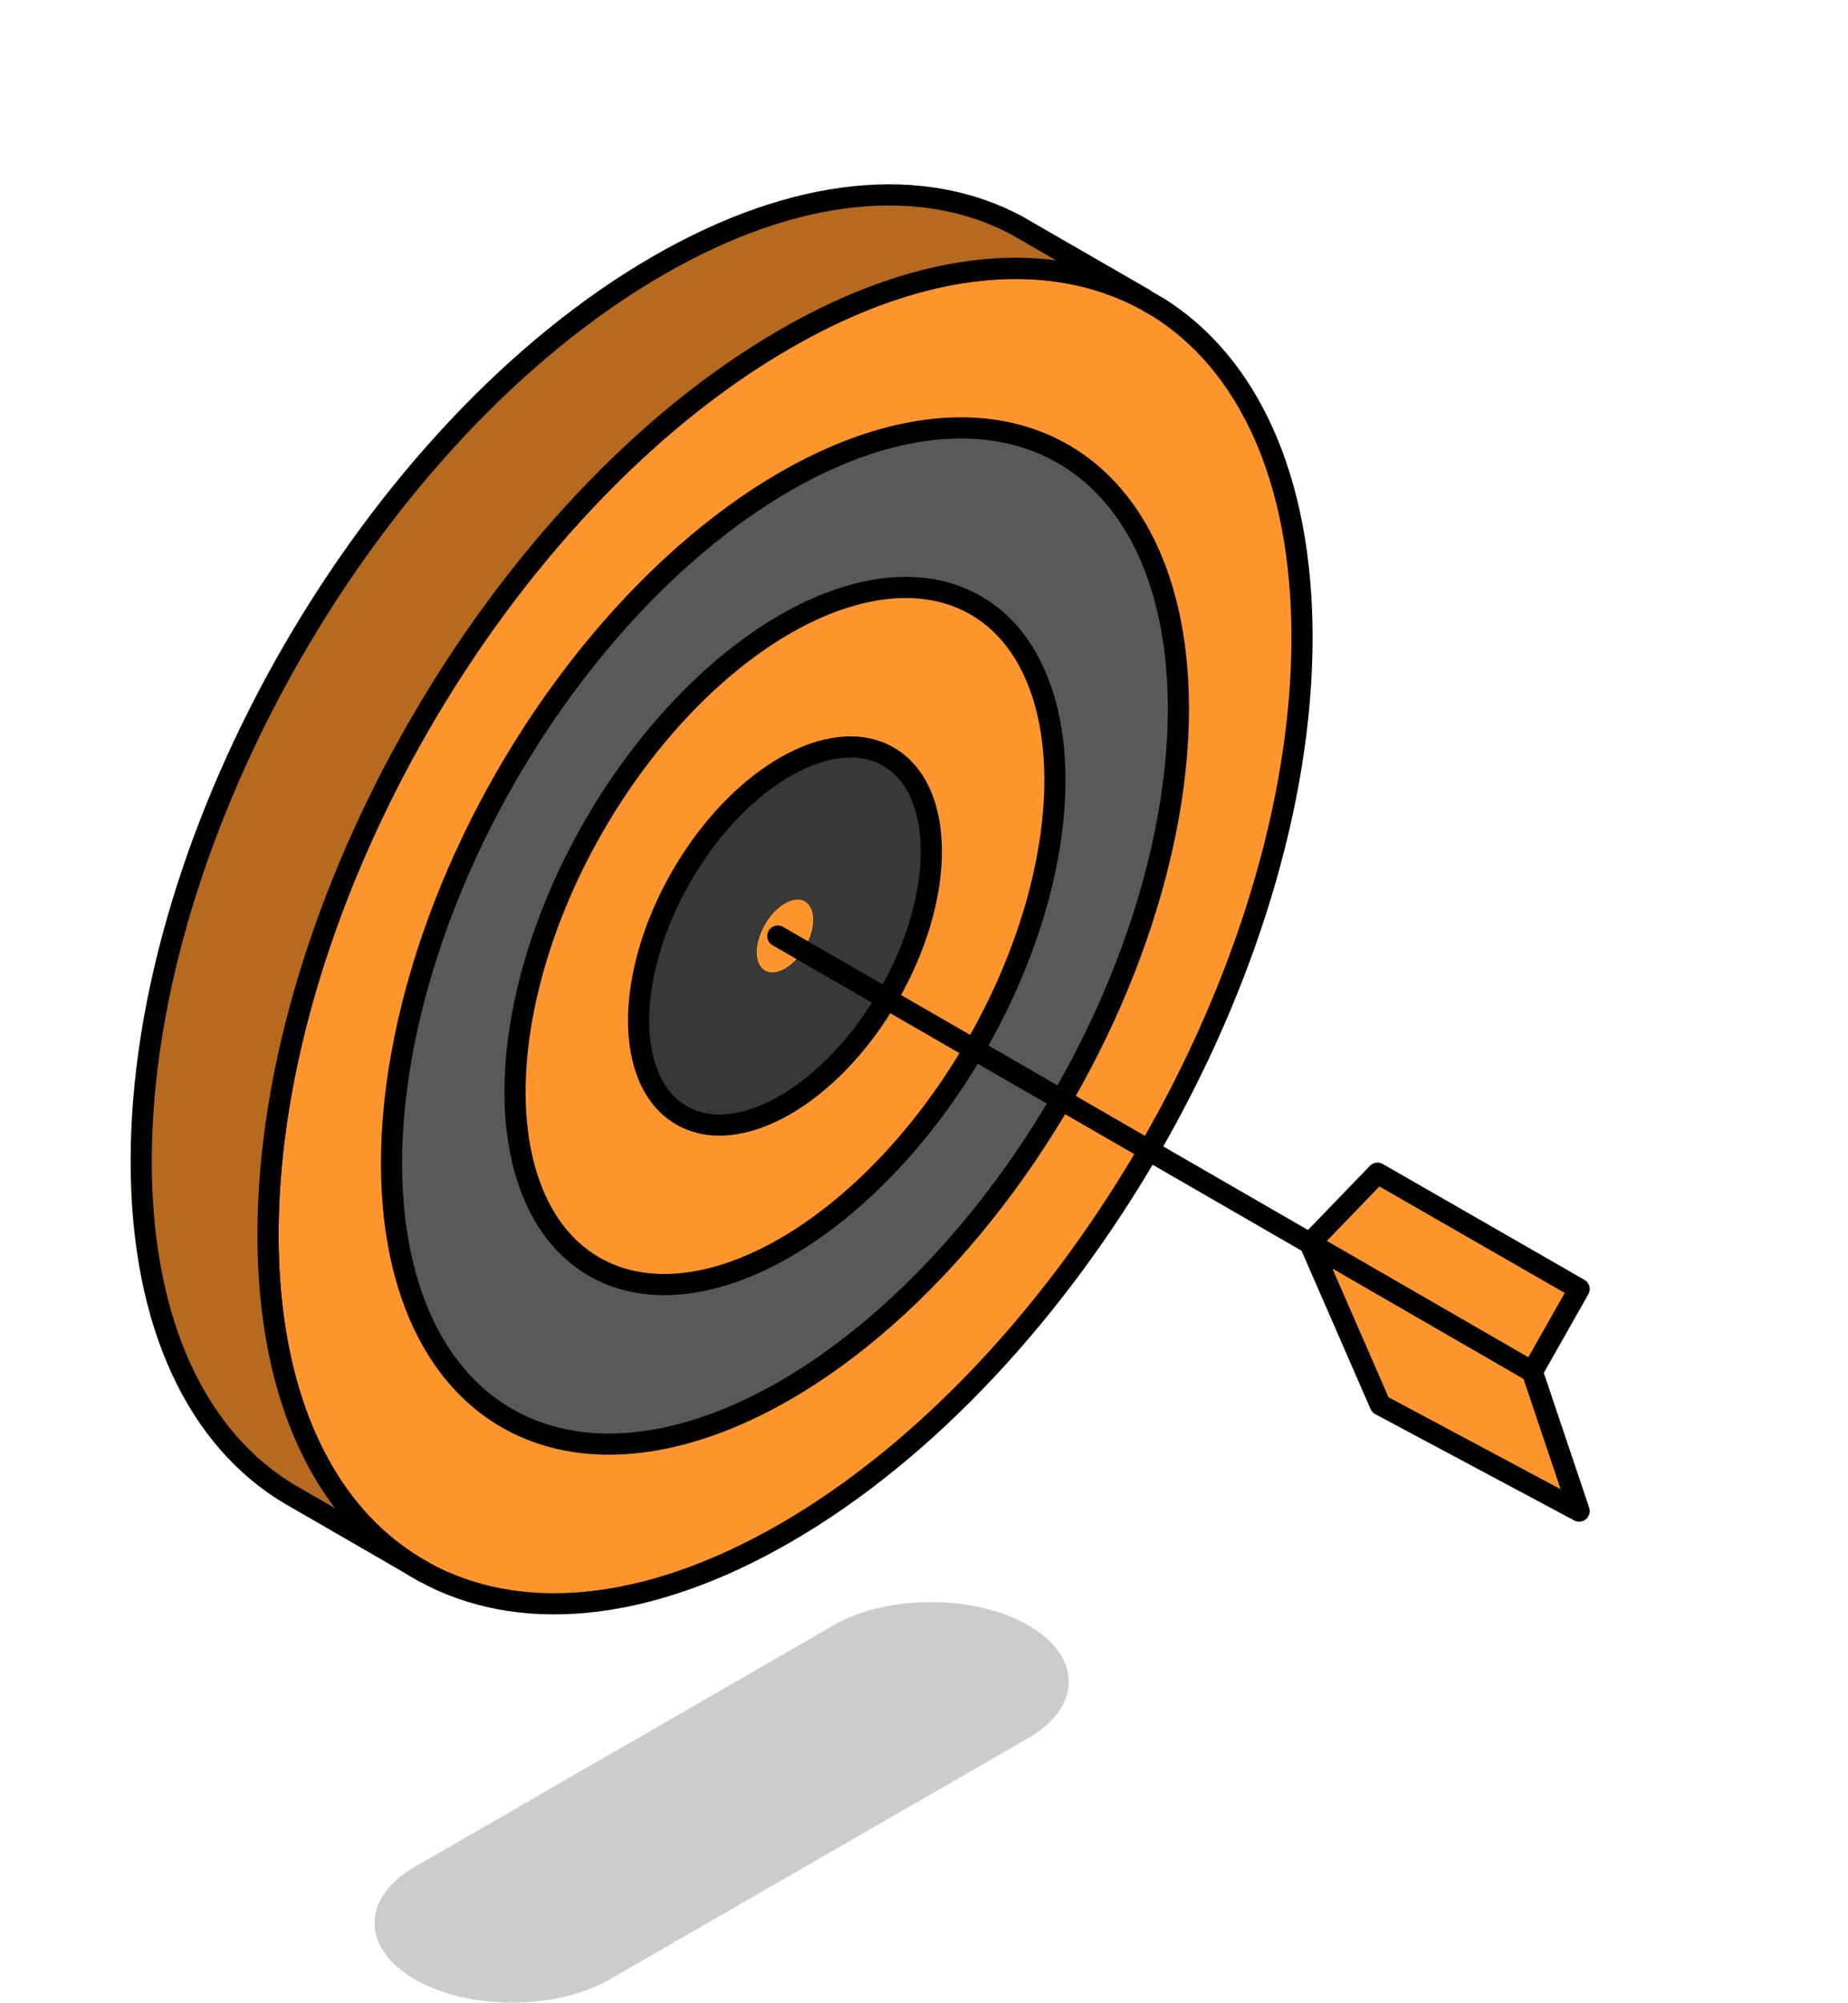 <?xml version="1.0" encoding="UTF-8"?><svg id="Layer_1" xmlns="http://www.w3.org/2000/svg" xmlns:xlink="http://www.w3.org/1999/xlink" viewBox="0 0 174.72 189.3"><defs><style>.cls-1{filter:url(#outer-glow-3);}.cls-1,.cls-2,.cls-3,.cls-4{fill:#ff952c;}.cls-5{fill:#595959;}.cls-5,.cls-6,.cls-7,.cls-2,.cls-3,.cls-4{stroke:#000;stroke-linecap:round;stroke-linejoin:round;stroke-width:2px;}.cls-6{fill:#383838;}.cls-7{fill:#b56a1f;}.cls-8{opacity:.2;}.cls-2{filter:url(#outer-glow-4);}.cls-3{filter:url(#outer-glow-2);}.cls-4{filter:url(#outer-glow-1);}</style><filter id="outer-glow-1" filterUnits="userSpaceOnUse"><feOffset dx="0" dy="0"/><feGaussianBlur result="blur" stdDeviation="8"/><feFlood flood-color="#ff952c" flood-opacity="1"/><feComposite in2="blur" operator="in"/><feComposite in="SourceGraphic"/></filter><filter id="outer-glow-2" filterUnits="userSpaceOnUse"><feOffset dx="0" dy="0"/><feGaussianBlur result="blur-2" stdDeviation="8"/><feFlood flood-color="#ff952c" flood-opacity="1"/><feComposite in2="blur-2" operator="in"/><feComposite in="SourceGraphic"/></filter><filter id="outer-glow-3" filterUnits="userSpaceOnUse"><feOffset dx="0" dy="0"/><feGaussianBlur result="blur-3" stdDeviation="8"/><feFlood flood-color="#ff952c" flood-opacity="1"/><feComposite in2="blur-3" operator="in"/><feComposite in="SourceGraphic"/></filter><filter id="outer-glow-4" filterUnits="userSpaceOnUse"><feOffset dx="0" dy="0"/><feGaussianBlur result="blur-4" stdDeviation="8"/><feFlood flood-color="#ff952c" flood-opacity="1"/><feComposite in2="blur-4" operator="in"/><feComposite in="SourceGraphic"/></filter></defs><path class="cls-8" d="M39.21,187.09c.63,.36,1.3,.68,2.01,.95,2.18,.84,4.69,1.25,7.21,1.25s4.95-.4,7.1-1.21c.75-.28,1.46-.61,2.12-.99l1.27-.73,14.31-8.25,24-13.83c5.09-2.94,5.09-7.71,0-10.65-1.8-1.04-3.99-1.71-6.3-2.01-.96-.13-1.94-.19-2.92-.19-3.34,0-6.67,.73-9.22,2.2l-2.16,1.25-3.39,1.96-14.31,8.25-3.39,1.95h-.02l-6.6,3.82-7.68,4.43-2.01,1.16c-5.09,2.94-5.09,7.71,0,10.65Z"/><g><g><path class="cls-4" d="M123.1,60.26c0,31.17-21.88,69.07-48.88,84.66-13.3,7.67-25.34,8.51-34.16,3.65-2.17-1.19-4.14-2.73-5.89-4.59-5.56-5.95-8.83-15.22-8.83-27.27,0-31.18,21.88-69.08,48.88-84.66,10.43-6.03,20.1-7.84,28.04-5.98,2.08,.48,4.03,1.21,5.85,2.18l1.32,.76,.09,.05c8.41,5.28,13.58,16.05,13.58,31.21Z"/><ellipse class="cls-5" cx="74.22" cy="88.48" rx="52.61" ry="30.37" transform="translate(-39.52 108.51) rotate(-60)"/><ellipse class="cls-3" cx="74.22" cy="88.48" rx="36.09" ry="20.84" transform="translate(-39.52 108.51) rotate(-60)"/><ellipse class="cls-6" cx="74.22" cy="88.48" rx="19.57" ry="11.3" transform="translate(-39.52 108.51) rotate(-60)"/><ellipse class="cls-1" cx="74.22" cy="88.48" rx="3.77" ry="2.18" transform="translate(-39.52 108.51) rotate(-60)"/></g><path class="cls-7" d="M108.11,28.24c-1.82-.97-3.77-1.7-5.85-2.18-7.94-1.86-17.61-.05-28.04,5.98-27,15.58-48.88,53.49-48.88,84.66,0,12.05,3.27,21.32,8.83,27.27,1.75,1.87,3.72,3.4,5.89,4.59l-12.41-7.17-.13-.07c-8.76-5.14-14.17-16.06-14.17-31.56,0-31.18,21.88-69.08,48.88-84.66,13.16-7.6,25.1-8.49,33.89-3.8l1.32,.76,.08,.05,10.6,6.11Z"/></g><polyline class="cls-2" points="144.87 129.66 149.3 142.83 130.5 132.79 123.84 117.52 130.24 110.89 149.3 121.84 144.87 129.66 73.54 88.48"/></svg>